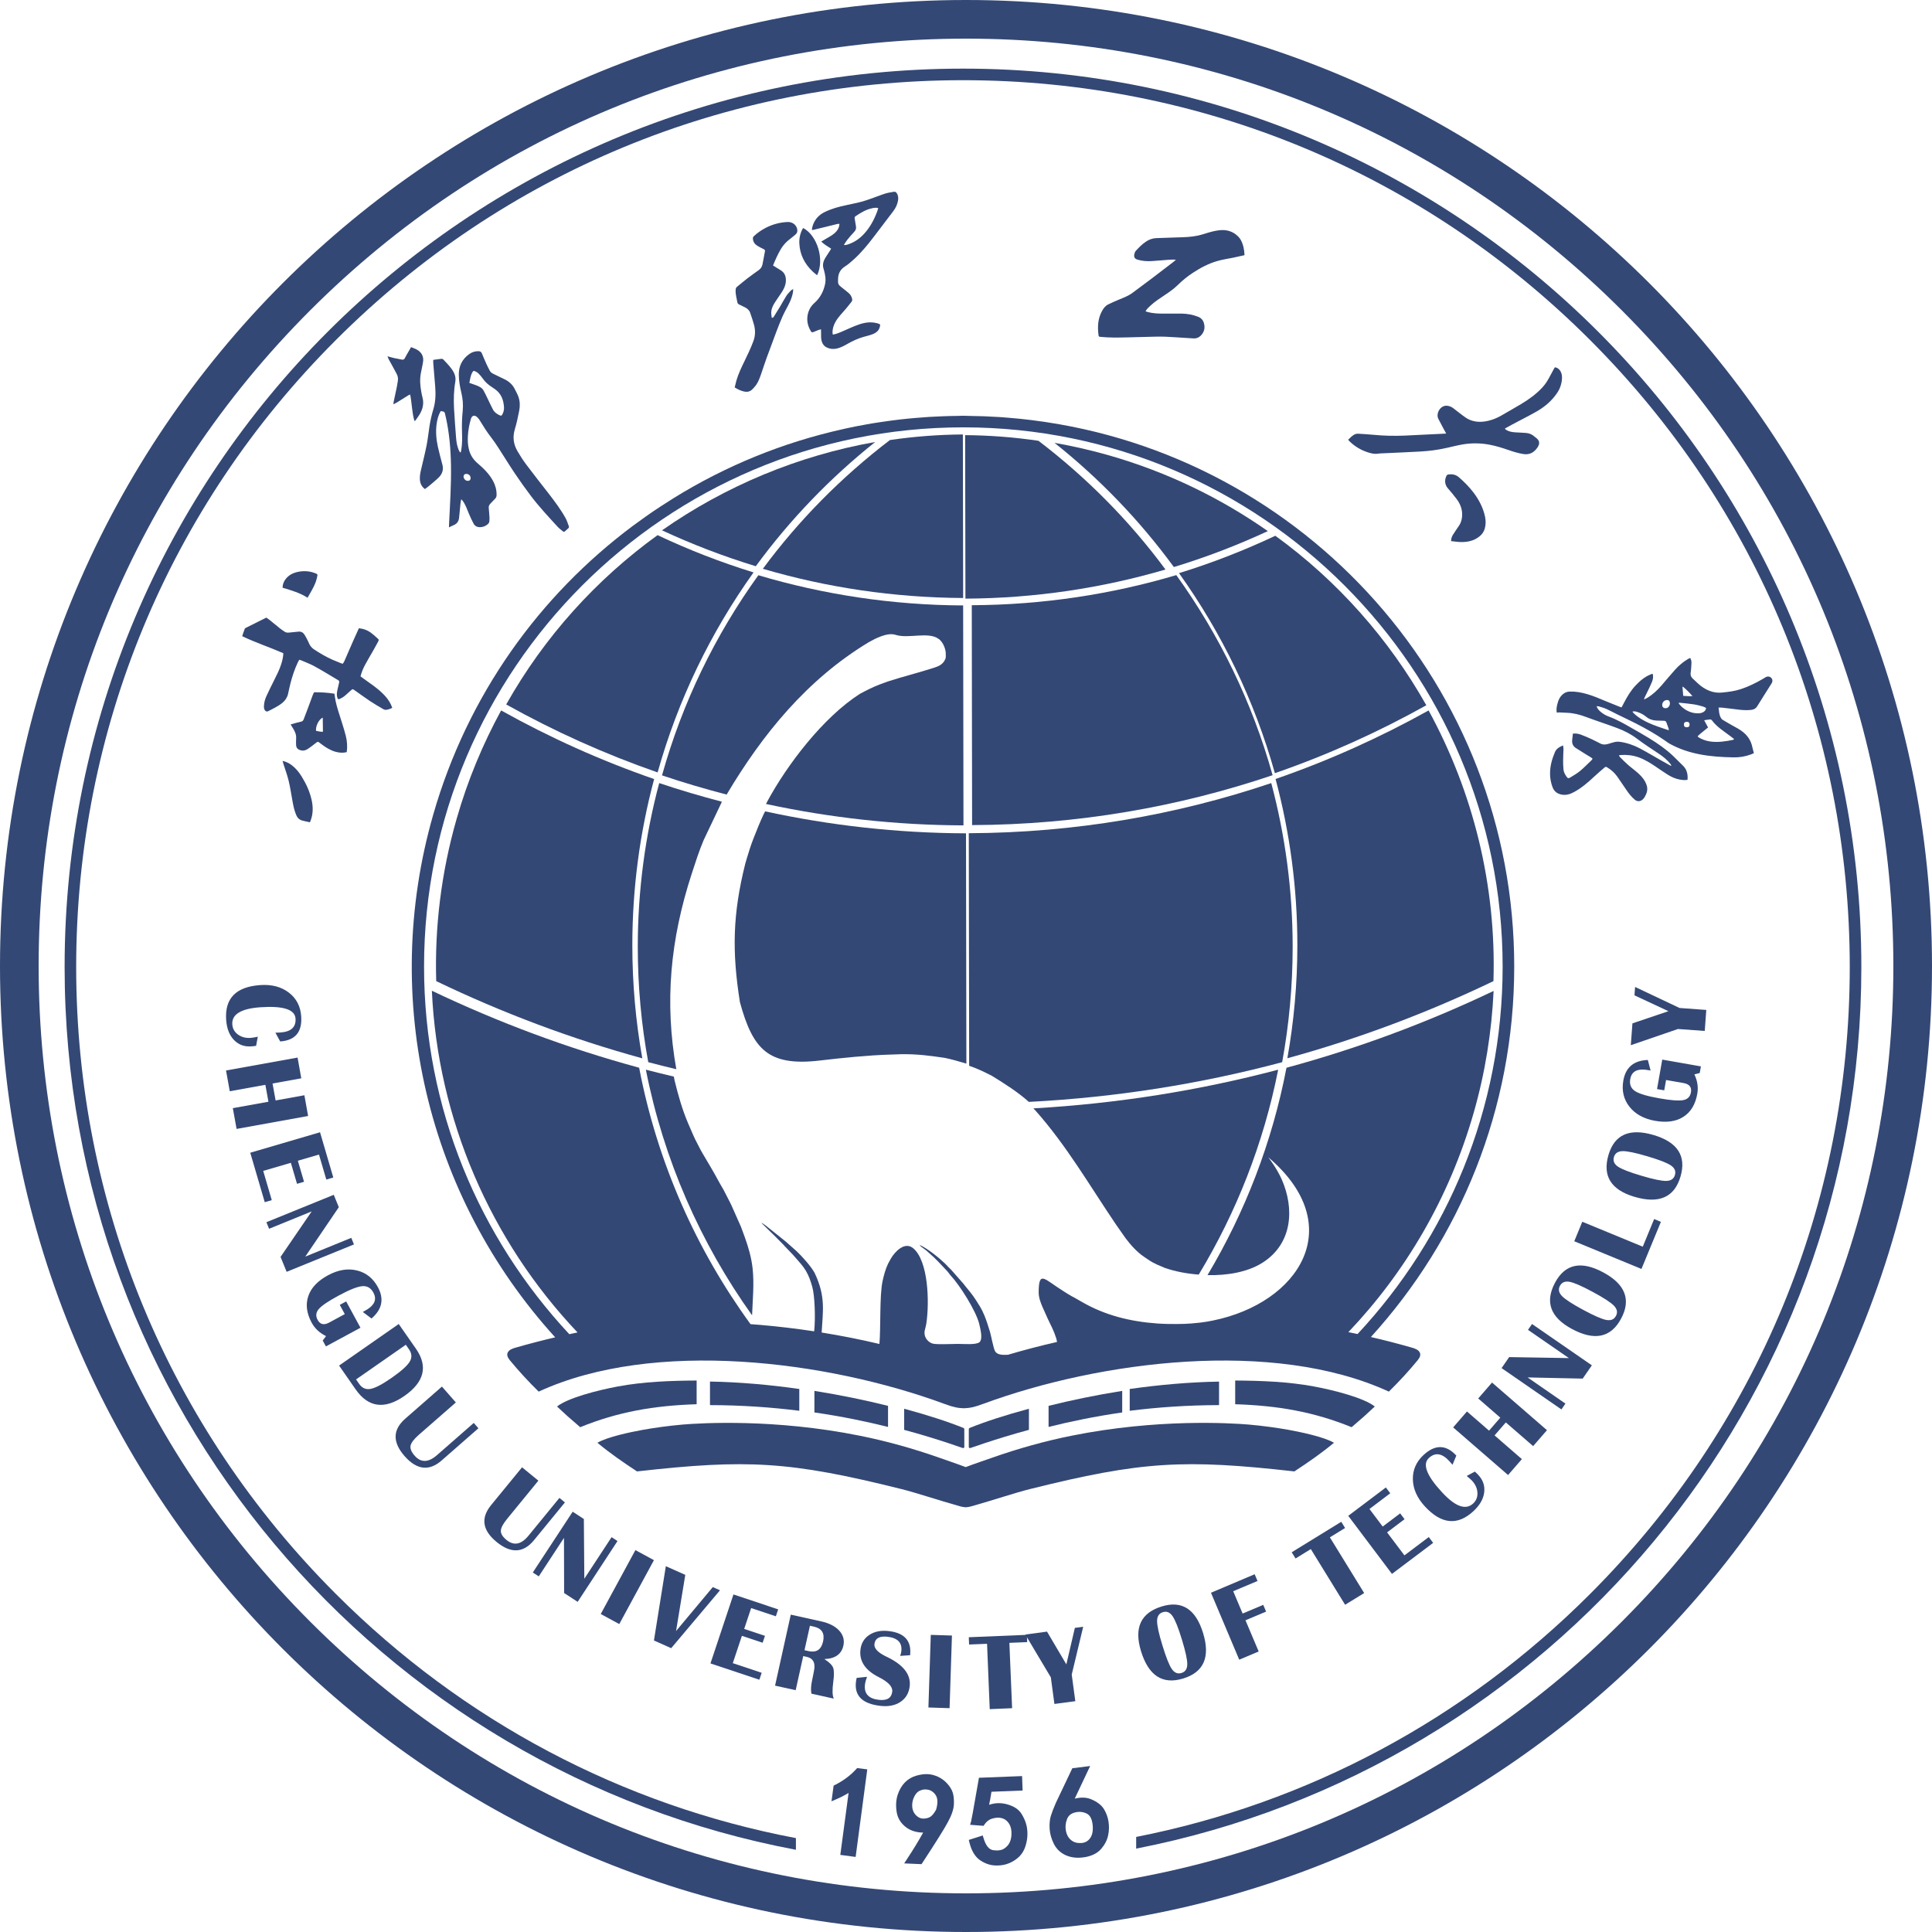 <svg width="88" height="88" viewBox="0 0 88 88" fill="none" xmlns="http://www.w3.org/2000/svg">
<path d="M34.323 26.073C32.816 25.608 31.358 25.039 29.951 24.375C27.167 26.387 24.797 28.997 23.057 32.087C25.248 33.311 27.554 34.349 29.954 35.183C30.881 31.874 32.373 28.801 34.323 26.073Z" fill="#344875"/>
<path d="M53.468 25.828C54.941 25.381 56.368 24.831 57.748 24.192C55.603 22.689 53.182 21.506 50.524 20.744C49.695 20.507 48.863 20.317 48.031 20.171C50.086 21.805 51.916 23.708 53.468 25.828Z" fill="#344875"/>
<path d="M34.747 25.908C37.643 26.758 40.702 27.221 43.87 27.238L43.857 19.789C42.738 19.797 41.627 19.883 40.535 20.043C38.342 21.717 36.386 23.689 34.747 25.908Z" fill="#344875"/>
<path d="M53.086 25.941C51.447 23.721 49.493 21.75 47.301 20.078C46.184 19.912 45.068 19.829 43.961 19.82L43.974 27.267C47.136 27.251 50.191 26.789 53.086 25.941Z" fill="#344875"/>
<path d="M33.923 56.347L33.749 55.876C33.735 55.839 33.732 55.842 33.711 55.791L33.314 54.896C33.284 54.829 33.26 54.783 33.226 54.718L32.963 54.206C32.749 53.85 32.565 53.481 32.351 53.127L32.017 52.561C31.986 52.502 31.953 52.451 31.918 52.389L31.656 51.879C31.627 51.81 31.598 51.757 31.572 51.695L31.338 51.155C31.07 50.525 30.883 49.858 30.723 49.199C30.713 49.145 30.705 49.092 30.693 49.038C30.267 48.935 29.842 48.834 29.418 48.723C30.227 52.827 31.907 56.622 34.256 59.911C34.283 59.205 34.356 58.496 34.282 57.789C34.23 57.297 34.092 56.815 33.923 56.347Z" fill="#344875"/>
<path d="M39.865 20.132C36.358 20.75 33.043 22.134 30.154 24.156C31.53 24.795 32.957 25.343 34.425 25.791C35.979 23.671 37.811 21.767 39.865 20.132Z" fill="#344875"/>
<path d="M53.579 26.195C50.623 27.072 47.497 27.551 44.263 27.567L44.278 37.582C49.061 37.563 53.663 36.763 57.965 35.309C57.041 31.994 55.54 28.919 53.579 26.195Z" fill="#344875"/>
<path d="M30.154 35.317C31.119 35.644 32.102 35.932 33.097 36.192C34.72 33.462 36.746 30.956 39.571 29.251C39.869 29.084 40.42 28.794 40.789 28.916C41.38 29.107 42.29 28.754 42.757 29.104L42.778 29.118C42.781 29.121 42.785 29.125 42.788 29.127C42.791 29.13 42.795 29.134 42.798 29.135C42.951 29.275 43.047 29.495 43.075 29.703C43.081 29.744 43.082 29.906 43.077 29.947C43.071 29.995 43.074 29.973 43.062 30.004C43.061 30.006 43.061 30.007 43.061 30.008C43.042 30.061 43.065 30 43.061 30.008C43.059 30.011 43.056 30.015 43.052 30.028C42.984 30.188 42.862 30.294 42.693 30.361L42.502 30.428C42.446 30.446 42.362 30.472 42.306 30.489C41.677 30.683 41.119 30.823 40.456 31.035L40.065 31.178C39.751 31.298 39.461 31.445 39.169 31.602C37.49 32.676 35.845 34.838 34.937 36.527L34.89 36.62C37.794 37.246 40.801 37.584 43.885 37.595L43.87 27.577C40.633 27.562 37.502 27.081 34.542 26.201C32.58 28.925 31.078 32.001 30.154 35.317Z" fill="#344875"/>
<path d="M59.093 43.047C59.093 44.806 58.936 46.527 58.638 48.202C61.894 47.309 65.032 46.127 68.025 44.689C68.16 40.321 67.1 36.075 65.071 32.36C62.858 33.593 60.528 34.642 58.1 35.482C58.746 37.897 59.093 40.433 59.093 43.047Z" fill="#344875"/>
<path d="M47.168 50.589C48.578 52.173 49.653 54.037 50.836 55.782L51.267 56.397C51.505 56.712 51.782 57.026 52.118 57.252C52.15 57.273 52.161 57.28 52.193 57.303C52.325 57.397 52.457 57.483 52.604 57.551C52.652 57.574 52.651 57.575 52.688 57.594L53.062 57.754C53.517 57.911 54.05 58.015 54.601 58.056C56.314 55.224 57.557 52.077 58.219 48.723C54.63 49.67 50.899 50.267 47.069 50.485C47.102 50.52 47.136 50.553 47.168 50.589Z" fill="#344875"/>
<path d="M57.904 35.668C53.573 37.13 48.941 37.932 44.127 37.952L44.144 48.545C44.514 48.669 44.84 48.829 45.186 49.006C45.781 49.376 46.355 49.734 46.862 50.19C50.83 49.985 54.692 49.371 58.401 48.381C58.713 46.676 58.879 44.92 58.879 43.128C58.879 40.549 58.539 38.049 57.904 35.668Z" fill="#344875"/>
<path d="M28.802 43.054C28.802 40.438 29.149 37.901 29.795 35.485C27.369 34.645 25.038 33.595 22.826 32.36C21.99 33.893 21.303 35.537 20.801 37.289C20.092 39.758 19.796 42.251 19.869 44.689C22.862 46.128 26 47.312 29.256 48.206C28.958 46.533 28.802 44.811 28.802 43.054Z" fill="#344875"/>
<path d="M58.069 35.217C60.472 34.386 62.778 33.346 64.967 32.124C63.272 29.118 60.94 26.47 58.089 24.403C56.678 25.068 55.215 25.64 53.703 26.106C55.653 28.834 57.144 31.909 58.069 35.217Z" fill="#344875"/>
<path d="M31.508 39.795C31.677 39.281 31.838 38.765 32.052 38.263L32.882 36.518C31.918 36.264 30.963 35.985 30.026 35.668C29.39 38.051 29.05 40.552 29.05 43.131C29.05 44.923 29.214 46.678 29.527 48.381C29.95 48.495 30.378 48.597 30.805 48.701C30.263 45.645 30.528 42.804 31.508 39.795Z" fill="#344875"/>
<path d="M34.785 37.084C34.615 37.442 34.468 37.816 34.324 38.182C34.198 38.496 34.103 38.809 34.006 39.133L33.946 39.339C33.37 41.641 33.338 43.354 33.703 45.651C34.288 47.78 34.977 48.584 37.346 48.305C38.326 48.189 39.567 48.062 40.554 48.035L41.041 48.018C41.774 48.007 42.331 48.082 43.034 48.185C43.376 48.256 43.691 48.35 44.017 48.447L44 37.957C40.861 37.946 37.802 37.597 34.85 36.956L34.785 37.084Z" fill="#344875"/>
<path d="M40.449 64.995V64.035C39.426 63.779 38.289 63.543 37.095 63.353V64.335C38.349 64.516 39.471 64.751 40.449 64.995Z" fill="#344875"/>
<path d="M55.526 64.001V62.93C54.167 62.953 52.785 63.078 51.457 63.266V64.259C52.702 64.103 54.063 64.003 55.526 64.001Z" fill="#344875"/>
<path d="M51.115 64.335V63.353C49.923 63.543 48.784 63.779 47.761 64.035V64.995C48.737 64.751 49.861 64.516 51.115 64.335Z" fill="#344875"/>
<path d="M62.145 64.503L62.62 64.065C62.145 63.68 60.779 63.323 59.846 63.151C58.684 62.934 57.443 62.888 56.261 62.881V63.961C58.206 64.022 59.852 64.309 61.564 65.007L62.145 64.503Z" fill="#344875"/>
<path d="M44.128 65.091L44.127 65.907C44.127 65.942 44.164 65.968 44.201 65.955C44.354 65.901 44.579 65.824 44.85 65.734C45.401 65.553 46.077 65.34 46.866 65.128V64.167C45.779 64.459 44.85 64.764 44.161 65.043C44.141 65.052 44.128 65.07 44.128 65.091Z" fill="#344875"/>
<path d="M43.889 65.043C43.2 64.765 42.272 64.459 41.184 64.167V65.129C41.973 65.34 42.65 65.553 43.2 65.734C43.471 65.824 43.697 65.902 43.849 65.955C43.887 65.968 43.924 65.942 43.924 65.907L43.922 65.091C43.922 65.07 43.909 65.052 43.889 65.043Z" fill="#344875"/>
<path d="M43.975 68.653H43.998C44.01 68.653 44.023 68.652 44.036 68.65C44.106 68.644 44.173 68.63 44.24 68.612C45.291 68.315 46.235 67.994 46.906 67.827C52.009 66.553 53.946 66.458 58.957 67.021C59.59 66.605 60.182 66.198 60.761 65.716C60.313 65.451 59.256 65.23 58.7 65.129C58.167 65.033 57.538 64.945 56.869 64.886C56.048 64.818 52.695 64.612 48.814 65.394C47.616 65.635 46.407 65.967 45.147 66.412C44.997 66.465 44.334 66.691 43.992 66.822L43.986 66.823L43.98 66.822C43.637 66.691 42.973 66.465 42.825 66.412C41.566 65.967 40.356 65.635 39.158 65.394C35.276 64.612 31.924 64.818 31.104 64.886C30.435 64.945 29.806 65.033 29.271 65.129C28.714 65.23 27.659 65.451 27.211 65.716C27.79 66.198 28.382 66.605 29.015 67.021C34.026 66.458 35.962 66.553 41.065 67.827C41.735 67.994 42.681 68.315 43.732 68.612C43.799 68.63 43.866 68.643 43.935 68.649C43.948 68.65 43.962 68.653 43.975 68.653Z" fill="#344875"/>
<path d="M25.847 64.503L26.428 65.007C28.14 64.309 29.786 64.022 31.731 63.961V62.881C30.549 62.888 29.308 62.934 28.145 63.151C27.212 63.323 25.847 63.68 25.372 64.065L25.847 64.503Z" fill="#344875"/>
<path d="M36.407 64.259V63.266C35.078 63.077 33.696 62.951 32.339 62.928V64.001C33.8 64.003 35.161 64.103 36.407 64.259Z" fill="#344875"/>
<path d="M19.315 44.029C19.315 30.483 30.334 19.465 43.879 19.465C57.423 19.465 68.443 30.483 68.443 44.029C68.443 50.492 65.93 56.374 61.835 60.764C61.695 60.734 61.555 60.704 61.417 60.677C64.013 57.946 66.011 54.568 67.122 50.694C67.653 48.843 67.945 46.98 68.032 45.136C65.023 46.571 61.869 47.749 58.597 48.635C57.948 52.026 56.711 55.211 55 58.081C55.914 58.101 56.838 57.94 57.51 57.512C58.867 56.646 58.972 55.059 58.38 53.718C58.151 53.196 57.763 52.707 57.764 52.707C61.451 55.84 59.162 59.353 55.249 60.148C55.054 60.188 54.856 60.223 54.653 60.245C54.068 60.308 53.856 60.31 53.206 60.305C53.066 60.303 52.849 60.292 52.711 60.283C51.49 60.196 50.322 59.913 49.248 59.283L48.934 59.104C48.892 59.078 48.865 59.068 48.825 59.047L48.618 58.924C48.551 58.881 48.489 58.841 48.417 58.797C47.56 58.261 47.318 57.849 47.31 58.854C47.309 59.087 47.383 59.286 47.469 59.497L47.718 60.054C47.862 60.35 48.012 60.64 48.109 60.955C48.128 61.017 48.125 61.017 48.138 61.085C48.141 61.099 48.144 61.112 48.145 61.125C47.395 61.295 46.649 61.49 45.91 61.708C45.696 61.715 45.439 61.73 45.327 61.551C45.251 61.43 45.137 60.801 45.093 60.663C45.016 60.422 44.944 60.176 44.849 59.943L44.832 59.904C44.83 59.9 44.823 59.884 44.822 59.88C44.809 59.851 44.815 59.865 44.799 59.831C44.777 59.786 44.769 59.761 44.749 59.718C44.723 59.669 44.669 59.563 44.635 59.509L44.448 59.211C44.301 58.983 44.13 58.773 43.956 58.565C43.927 58.529 43.914 58.509 43.885 58.473L43.351 57.867C43.297 57.801 43.244 57.766 43.188 57.703C43.124 57.632 43.097 57.602 43.027 57.536C42.746 57.271 42.269 56.882 41.893 56.705C41.909 56.762 42.05 56.85 42.104 56.893C42.139 56.922 42.143 56.919 42.177 56.947C42.231 56.991 42.267 57.031 42.321 57.075C42.609 57.317 42.856 57.593 43.111 57.863C43.147 57.901 43.196 57.957 43.227 58.001C43.257 58.04 43.258 58.048 43.29 58.083C43.721 58.54 44.447 59.699 44.598 60.285L44.648 60.502C44.68 60.669 44.753 61.021 44.613 61.136C44.458 61.263 43.916 61.213 43.631 61.213C43.33 61.213 42.825 61.242 42.549 61.212C42.304 61.185 42.054 60.921 42.121 60.601C42.13 60.566 42.18 60.369 42.191 60.3C42.343 59.305 42.283 57.435 41.599 56.859C41.209 56.529 40.761 57.016 40.583 57.318L40.449 57.562C40.329 57.82 40.26 58.075 40.2 58.351C40.056 59.017 40.123 60.477 40.056 61.216C39.186 61.009 38.309 60.837 37.425 60.694C37.477 59.733 37.623 59.061 37.104 57.978C36.938 57.675 36.543 57.234 36.274 56.981L35.783 56.546C35.78 56.544 35.776 56.541 35.773 56.539L35.056 55.964C34.967 55.896 34.77 55.723 34.68 55.701L35.349 56.357C35.375 56.382 35.388 56.394 35.412 56.421L35.683 56.693C35.686 56.696 35.689 56.7 35.692 56.703L35.717 56.732C35.719 56.735 35.723 56.739 35.724 56.742C35.896 56.931 36.08 57.1 36.242 57.294C36.402 57.483 36.579 57.663 36.704 57.879C36.843 58.114 36.92 58.335 37 58.622C37.108 59.007 37.151 60.017 37.084 60.64C36.281 60.519 35.471 60.42 34.655 60.35C34.495 60.338 34.341 60.326 34.185 60.313C31.702 56.899 29.934 52.932 29.112 48.633C25.837 47.743 22.682 46.563 19.671 45.127C19.938 50.981 22.338 56.506 26.306 60.691C26.182 60.715 26.057 60.743 25.931 60.77C21.834 56.38 19.315 50.495 19.315 44.029ZM23.511 61.376C23.365 61.416 23.187 61.471 23.123 61.613C23.083 61.704 23.109 61.815 23.213 61.946C23.621 62.44 24.06 62.921 24.536 63.386C29.788 60.969 37.687 61.978 43.029 63.95C43.441 64.102 43.623 64.133 43.847 64.142L43.887 64.143H43.91L43.949 64.142C44.173 64.133 44.355 64.102 44.767 63.95C50.109 61.978 58.007 60.969 63.26 63.386C63.736 62.921 64.177 62.44 64.582 61.946C64.687 61.815 64.713 61.704 64.672 61.613C64.609 61.471 64.429 61.416 64.285 61.376C63.645 61.193 63.036 61.036 62.442 60.9C66.495 56.442 68.971 50.527 68.971 44.029C68.971 31.262 59.434 20.73 47.098 19.15C47.047 19.142 46.995 19.135 46.944 19.13C46.623 19.091 46.299 19.057 45.974 19.031C45.836 19.018 45.697 19.008 45.559 18.998C45.312 18.983 45.066 18.97 44.816 18.96C44.613 18.953 44.411 18.948 44.208 18.946C44.097 18.944 43.989 18.937 43.879 18.937C43.785 18.937 43.691 18.943 43.596 18.944C43.372 18.947 43.15 18.951 42.927 18.961C42.725 18.968 42.522 18.977 42.318 18.99C42.121 19.003 41.923 19.018 41.725 19.035C41.49 19.055 41.254 19.077 41.02 19.104C40.875 19.12 40.731 19.14 40.585 19.158C40.297 19.197 40.011 19.238 39.725 19.285C39.647 19.298 39.57 19.312 39.491 19.326C39.143 19.388 38.797 19.455 38.453 19.532C38.446 19.533 38.439 19.535 38.432 19.538C35.65 20.152 33.042 21.228 30.692 22.683C30.61 22.733 30.531 22.785 30.451 22.837C30.213 22.988 29.976 23.139 29.744 23.297C29.517 23.45 29.297 23.611 29.075 23.772C28.995 23.832 28.912 23.888 28.831 23.948C24.585 27.117 21.3 31.64 19.73 37.114C17.321 45.515 19.453 54.495 25.288 60.914C24.716 61.048 24.127 61.2 23.511 61.376Z" fill="#344875"/>
<path d="M38.997 80.583C38.734 80.871 38.409 81.112 38.032 81.302L37.97 81.333L37.874 82.047L38.09 81.954C38.298 81.864 38.486 81.767 38.652 81.664L38.275 84.488L38.973 84.581L39.503 80.593L39.044 80.532L38.997 80.583Z" fill="#344875"/>
<path d="M42.637 82.431C42.552 82.582 42.469 82.689 42.388 82.745C42.311 82.799 42.204 82.829 42.069 82.835C41.94 82.837 41.836 82.792 41.728 82.689C41.62 82.581 41.562 82.452 41.55 82.294C41.539 82.13 41.572 81.97 41.649 81.823C41.72 81.682 41.81 81.593 41.92 81.553C42.018 81.516 42.088 81.505 42.141 81.505C42.166 81.505 42.188 81.508 42.208 81.511C42.323 81.516 42.426 81.562 42.522 81.648C42.617 81.735 42.673 81.837 42.691 81.96C42.71 82.094 42.689 82.26 42.637 82.431ZM43.145 81.24C43.024 81.104 42.88 81 42.721 80.927C42.565 80.856 42.406 80.816 42.251 80.809C42.101 80.802 41.927 80.826 41.736 80.88C41.536 80.937 41.362 81.04 41.216 81.188C41.072 81.335 40.962 81.525 40.888 81.75C40.814 81.979 40.797 82.237 40.84 82.521C40.884 82.82 41.039 83.067 41.302 83.253C41.507 83.395 41.757 83.469 42.048 83.472C41.844 83.843 41.597 84.247 41.313 84.679L41.185 84.875L41.974 84.91L42.015 84.848C42.627 83.915 43.018 83.29 43.178 82.989C43.351 82.669 43.438 82.407 43.448 82.19C43.458 81.98 43.441 81.802 43.399 81.66C43.355 81.516 43.269 81.375 43.145 81.24Z" fill="#344875"/>
<path d="M46.527 82.616C46.427 82.458 46.273 82.335 46.07 82.252C45.752 82.121 45.418 82.083 45.053 82.205C45.09 82.034 45.126 81.837 45.16 81.612L46.579 81.556L46.554 80.898L44.589 80.975L44.571 81.081C44.321 82.531 44.248 82.903 44.233 82.96L44.187 83.117L44.8 83.164L44.843 83.1C44.937 82.962 45.054 82.873 45.204 82.832C45.361 82.787 45.504 82.78 45.626 82.813C45.746 82.843 45.843 82.91 45.926 83.014C46.009 83.121 46.056 83.252 46.069 83.417C46.081 83.584 46.062 83.739 46.01 83.875C45.96 84.004 45.873 84.11 45.746 84.196C45.626 84.277 45.458 84.304 45.243 84.274C45.05 84.248 44.902 84.066 44.802 83.733L44.763 83.603L44.127 83.806L44.157 83.927C44.251 84.305 44.415 84.576 44.643 84.732C44.866 84.883 45.103 84.965 45.347 84.97C45.365 84.972 45.382 84.972 45.401 84.972C45.615 84.972 45.81 84.935 45.979 84.86C46.159 84.782 46.313 84.679 46.437 84.554C46.562 84.425 46.657 84.264 46.714 84.074C46.769 83.893 46.798 83.715 46.799 83.541C46.799 83.368 46.778 83.207 46.732 83.057C46.688 82.91 46.618 82.762 46.527 82.616Z" fill="#344875"/>
<path d="M49.658 83.72C49.558 83.862 49.423 83.938 49.244 83.948C49.06 83.958 48.91 83.915 48.788 83.815C48.665 83.714 48.588 83.578 48.552 83.4C48.517 83.216 48.531 83.04 48.601 82.861C48.662 82.702 48.779 82.603 48.956 82.557C49.03 82.537 49.102 82.528 49.17 82.528C49.28 82.528 49.387 82.553 49.49 82.601C49.642 82.674 49.732 82.834 49.765 83.092C49.798 83.36 49.762 83.571 49.658 83.72ZM50.273 82.386C50.156 82.207 49.959 82.06 49.688 81.949C49.481 81.865 49.234 81.856 48.952 81.926L49.655 80.44L48.843 80.541L48.097 82.11C47.993 82.346 47.916 82.545 47.867 82.704C47.815 82.871 47.796 83.069 47.809 83.296C47.822 83.524 47.888 83.757 48.002 83.986C48.124 84.228 48.314 84.404 48.568 84.514C48.731 84.583 48.91 84.618 49.105 84.618C49.207 84.618 49.313 84.608 49.423 84.59C49.746 84.533 49.996 84.404 50.163 84.207C50.324 84.018 50.43 83.812 50.474 83.597C50.52 83.387 50.524 83.173 50.49 82.963C50.456 82.751 50.381 82.558 50.273 82.386Z" fill="#344875"/>
<path d="M10.301 46.451C10.328 46.842 10.445 47.146 10.653 47.366C10.862 47.584 11.126 47.684 11.447 47.661C11.508 47.657 11.581 47.65 11.665 47.637L11.743 47.22C11.602 47.252 11.495 47.269 11.422 47.274C11.195 47.29 11.002 47.24 10.84 47.123C10.681 47.006 10.595 46.853 10.581 46.662C10.549 46.202 10.979 45.94 11.867 45.879C12.902 45.809 13.432 45.98 13.461 46.393C13.488 46.784 13.257 46.995 12.771 47.029C12.716 47.032 12.642 47.035 12.545 47.038L12.762 47.436C13.45 47.389 13.768 47.008 13.719 46.293C13.688 45.835 13.5 45.474 13.154 45.21C12.81 44.947 12.377 44.833 11.855 44.869C10.752 44.945 10.234 45.471 10.301 46.451Z" fill="#344875"/>
<path d="M10.776 51.421L14.034 50.832L13.865 49.887L12.554 50.124L12.414 49.352L13.723 49.116L13.554 48.171L10.295 48.759L10.466 49.705L12.087 49.412L12.227 50.183L10.605 50.475L10.776 51.421Z" fill="#344875"/>
<path d="M12.379 54.665L11.989 53.333L13.248 52.964L13.529 53.922L13.848 53.828L13.567 52.87L14.529 52.589L14.863 53.728L15.181 53.633L14.577 51.573L11.399 52.505L12.059 54.758L12.379 54.665Z" fill="#344875"/>
<path d="M13.056 57.93L16.122 56.682L16.001 56.382L13.905 57.237L15.433 54.986L15.202 54.422L12.134 55.67L12.257 55.969L14.197 55.178L12.779 57.25L13.056 57.93Z" fill="#344875"/>
<path d="M14.845 61.327L16.419 60.477L15.768 59.278L15.477 59.435L15.704 59.856L14.988 60.244C14.754 60.37 14.58 60.328 14.467 60.119C14.371 59.942 14.39 59.776 14.521 59.624C14.654 59.47 14.952 59.267 15.416 59.017C15.912 58.748 16.272 58.604 16.497 58.584C16.721 58.564 16.891 58.661 17.006 58.873C17.163 59.163 17.078 59.415 16.75 59.628L16.596 59.719L16.524 59.756L16.921 60.056C17.406 59.642 17.504 59.167 17.213 58.629C16.992 58.221 16.672 57.967 16.255 57.867C15.835 57.766 15.397 57.84 14.941 58.087C14.471 58.341 14.171 58.656 14.043 59.036C13.913 59.413 13.965 59.818 14.197 60.249C14.34 60.511 14.557 60.714 14.851 60.858L14.699 61.059L14.845 61.327Z" fill="#344875"/>
<path d="M18.485 61.252L18.629 61.46C18.763 61.65 18.773 61.84 18.66 62.025C18.546 62.21 18.277 62.453 17.847 62.753C17.419 63.051 17.097 63.221 16.883 63.262C16.669 63.302 16.495 63.229 16.362 63.038L16.218 62.831L18.485 61.252ZM18.421 63.583C19.328 62.949 19.503 62.233 18.946 61.433L18.161 60.307L15.445 62.2L16.198 63.283C16.776 64.112 17.518 64.212 18.421 63.583Z" fill="#344875"/>
<path d="M20.119 66.52L21.791 65.056L21.579 64.813L19.907 66.277C19.513 66.622 19.172 66.631 18.885 66.303C18.737 66.134 18.676 65.983 18.701 65.85C18.727 65.718 18.85 65.555 19.068 65.362L20.763 63.88L20.129 63.157L18.457 64.621C17.884 65.123 17.874 65.689 18.426 66.321C18.982 66.955 19.546 67.022 20.119 66.52Z" fill="#344875"/>
<path d="M22.62 70.235C23.273 70.769 23.839 70.742 24.323 70.153L25.731 68.433L25.481 68.228L24.073 69.947C23.74 70.354 23.407 70.418 23.07 70.143C22.896 70 22.81 69.862 22.813 69.726C22.817 69.591 22.912 69.409 23.096 69.185L24.522 67.442L23.779 66.834L22.371 68.553C21.887 69.142 21.971 69.703 22.62 70.235Z" fill="#344875"/>
<path d="M25.688 70.049L25.695 72.56L26.312 72.962L28.126 70.193L27.857 70.016L26.615 71.909L26.594 69.189L26.085 68.856L24.268 71.625L24.54 71.802L25.688 70.049Z" fill="#344875"/>
<path d="M28.942 70.605L29.786 71.063L28.207 73.974L27.363 73.516L28.942 70.605Z" fill="#344875"/>
<path d="M32.795 72.435L32.467 72.29L30.794 74.291L31.214 71.733L30.328 71.338L29.786 74.722L30.572 75.072L32.795 72.435Z" fill="#344875"/>
<path d="M35.339 73.62L35.445 73.305L33.408 72.625L32.361 75.767L34.588 76.509L34.693 76.194L33.378 75.755L33.793 74.51L34.737 74.825L34.843 74.51L33.897 74.195L34.214 73.245L35.339 73.62Z" fill="#344875"/>
<path d="M37.49 74.768C37.407 75.138 37.189 75.284 36.834 75.207L36.644 75.164L36.891 74.051L37.081 74.093C37.434 74.173 37.573 74.397 37.49 74.768ZM37.954 76.609C37.997 76.3 37.994 76.083 37.948 75.962C37.901 75.841 37.768 75.709 37.549 75.568C38.039 75.552 38.328 75.348 38.415 74.957C38.47 74.702 38.409 74.474 38.225 74.272C38.042 74.073 37.77 73.933 37.409 73.853L36.019 73.545L35.303 76.779L36.242 76.986L36.586 75.432L36.747 75.468C37.045 75.534 37.155 75.753 37.072 76.126L37.024 76.37L36.985 76.562C36.937 76.786 36.928 76.98 36.959 77.144L37.978 77.37C37.912 77.233 37.904 76.979 37.954 76.609Z" fill="#344875"/>
<path d="M41.436 76.804C41.496 76.272 41.146 75.825 40.386 75.464C39.992 75.277 39.806 75.083 39.829 74.886C39.859 74.622 40.058 74.512 40.423 74.552C40.888 74.605 41.098 74.823 41.055 75.206C41.049 75.264 41.031 75.338 41.001 75.424L41.454 75.393C41.527 74.742 41.203 74.376 40.48 74.293C40.127 74.253 39.834 74.311 39.597 74.468C39.36 74.624 39.224 74.851 39.192 75.146C39.133 75.668 39.414 76.085 40.035 76.396C40.464 76.612 40.665 76.831 40.641 77.048C40.608 77.341 40.404 77.469 40.031 77.426C39.562 77.373 39.351 77.142 39.397 76.734C39.41 76.631 39.441 76.513 39.491 76.376L39.02 76.426C39.003 76.5 38.992 76.564 38.986 76.614C38.915 77.246 39.287 77.607 40.1 77.7C40.47 77.742 40.775 77.681 41.018 77.517C41.262 77.353 41.4 77.115 41.436 76.804Z" fill="#344875"/>
<path d="M43.252 77.805L42.288 77.774L42.396 74.466L43.36 74.497L43.252 77.805Z" fill="#344875"/>
<path d="M45.081 77.849L46.1 77.806L45.976 74.83L46.788 74.796L46.773 74.465L44.127 74.574L44.141 74.905L44.959 74.873L45.081 77.849Z" fill="#344875"/>
<path d="M48.027 77.613L48.979 77.487L48.816 76.274L49.338 74.097L48.959 74.147L48.571 75.81L47.69 74.318L46.702 74.451L47.864 76.401L48.027 77.613Z" fill="#344875"/>
<path d="M53.815 76.202C53.643 76.256 53.496 76.196 53.376 76.023C53.256 75.851 53.115 75.494 52.949 74.953C52.782 74.411 52.701 74.036 52.704 73.826C52.707 73.616 52.795 73.485 52.968 73.432C53.142 73.378 53.288 73.439 53.407 73.612C53.527 73.785 53.67 74.141 53.835 74.682C53.999 75.223 54.082 75.598 54.079 75.808C54.077 76.017 53.989 76.149 53.815 76.202ZM52.917 73.171C51.961 73.464 51.645 74.144 51.972 75.21C52.315 76.327 52.954 76.742 53.892 76.454C54.831 76.167 55.134 75.478 54.8 74.387C54.466 73.294 53.838 72.889 52.917 73.171Z" fill="#344875"/>
<path d="M57.539 73.099L56.6 73.495L56.171 72.478L57.278 72.012L57.148 71.705L55.158 72.547L56.445 75.597L57.331 75.223L56.73 73.802L57.669 73.406L57.539 73.099Z" fill="#344875"/>
<path d="M59.01 70.987L59.706 70.559L61.268 73.095L62.136 72.562L60.574 70.024L61.267 69.598L61.092 69.316L58.836 70.704L59.01 70.987Z" fill="#344875"/>
<path d="M65.278 70.276L65.079 70.01L63.97 70.845L63.18 69.798L63.976 69.197L63.776 68.932L62.98 69.532L62.377 68.732L63.324 68.017L63.124 67.752L61.411 69.044L63.402 71.689L65.278 70.276Z" fill="#344875"/>
<path d="M67.11 68.834C67.398 68.567 67.562 68.286 67.602 67.986C67.642 67.687 67.554 67.418 67.335 67.183C67.293 67.137 67.241 67.086 67.178 67.029L66.806 67.229C66.917 67.319 66.999 67.391 67.049 67.444C67.203 67.611 67.285 67.794 67.295 67.992C67.305 68.189 67.24 68.354 67.1 68.483C66.76 68.797 66.288 68.627 65.683 67.972C64.978 67.212 64.78 66.691 65.084 66.41C65.371 66.143 65.68 66.19 66.011 66.548C66.049 66.588 66.097 66.644 66.16 66.719L66.334 66.3C65.866 65.795 65.369 65.785 64.843 66.271C64.506 66.582 64.344 66.956 64.354 67.388C64.365 67.824 64.549 68.232 64.904 68.617C65.653 69.429 66.389 69.5 67.11 68.834Z" fill="#344875"/>
<path d="M69.832 65.869L70.462 65.143L67.96 62.973L67.331 63.699L68.337 64.572L67.824 65.164L66.818 64.291L66.189 65.016L68.69 67.186L69.319 66.461L68.075 65.381L68.588 64.789L69.832 65.869Z" fill="#344875"/>
<path d="M72.507 62.189L69.782 60.307L69.598 60.573L71.461 61.859L68.741 61.814L68.395 62.315L71.121 64.198L71.303 63.932L69.58 62.74L72.089 62.794L72.507 62.189Z" fill="#344875"/>
<path d="M71.144 59.032C70.998 58.88 70.968 58.725 71.054 58.566C71.141 58.407 71.286 58.347 71.493 58.385C71.7 58.424 72.052 58.578 72.549 58.846C73.047 59.114 73.369 59.324 73.515 59.475C73.66 59.627 73.69 59.781 73.603 59.94C73.518 60.1 73.372 60.16 73.165 60.122C72.96 60.083 72.607 59.929 72.109 59.661C71.612 59.393 71.289 59.183 71.144 59.032ZM73.837 60.066C74.302 59.203 74.033 58.498 73.028 57.957C72.022 57.415 71.292 57.569 70.834 58.417C70.36 59.297 70.613 60.002 71.596 60.531C72.624 61.085 73.371 60.931 73.837 60.066Z" fill="#344875"/>
<path d="M75.652 55.654L75.344 55.526L74.826 56.785L72.071 55.649L71.706 56.538L74.766 57.799L75.652 55.654Z" fill="#344875"/>
<path d="M74.77 53.555C74.228 53.396 73.868 53.256 73.696 53.139C73.522 53.02 73.462 52.873 73.512 52.701C73.564 52.527 73.696 52.438 73.906 52.433C74.115 52.428 74.492 52.507 75.033 52.667C75.575 52.828 75.934 52.966 76.107 53.085C76.281 53.203 76.342 53.349 76.29 53.523C76.238 53.695 76.108 53.785 75.899 53.789C75.689 53.794 75.312 53.717 74.77 53.555ZM76.543 53.597C76.822 52.657 76.414 52.023 75.319 51.699C74.224 51.376 73.54 51.676 73.266 52.601C72.982 53.558 73.376 54.196 74.446 54.513C75.566 54.844 76.265 54.538 76.543 53.597Z" fill="#344875"/>
<path d="M77.474 48.573L75.713 48.263L75.476 49.606L75.804 49.663L75.887 49.193L76.689 49.333C76.95 49.38 77.06 49.52 77.02 49.754C76.984 49.954 76.867 50.072 76.669 50.109C76.469 50.148 76.11 50.121 75.59 50.029C75.035 49.932 74.663 49.821 74.475 49.698C74.286 49.574 74.214 49.393 74.255 49.153C74.312 48.83 74.536 48.685 74.924 48.722L75.102 48.747L75.182 48.761L75.057 48.28C74.419 48.303 74.047 48.614 73.941 49.216C73.86 49.674 73.954 50.072 74.219 50.41C74.486 50.748 74.876 50.962 75.386 51.052C75.911 51.145 76.342 51.084 76.679 50.868C77.014 50.653 77.225 50.303 77.309 49.821C77.362 49.527 77.318 49.233 77.177 48.937L77.421 48.874L77.474 48.573Z" fill="#344875"/>
<path d="M77.719 46.001L76.501 45.912L74.476 44.954L74.448 45.336L75.995 46.058L74.355 46.613L74.281 47.607L76.429 46.87L77.649 46.958L77.719 46.001Z" fill="#344875"/>
<path d="M73.868 73.868C65.891 81.845 55.283 86.24 44.001 86.24C32.717 86.24 22.11 81.845 14.132 73.868C6.153 65.889 1.76 55.283 1.76 44.001C1.76 32.717 6.153 22.11 14.132 14.132C22.11 6.153 32.717 1.76 44.001 1.76C55.283 1.76 65.891 6.153 73.868 14.132C81.845 22.11 86.24 32.717 86.24 44.001C86.24 55.283 81.845 65.889 73.868 73.868ZM44.001 0C19.699 0 0 19.699 0 44.001C0 68.301 19.699 88 44.001 88C68.301 88 88 68.301 88 44.001C88 19.699 68.301 0 44.001 0Z" fill="#344875"/>
<path d="M43.862 3.126C21.262 3.126 2.943 21.445 2.943 44.045C2.943 64.044 17.29 80.689 36.253 84.255V83.723C28.363 82.227 21.104 78.41 15.302 72.606C7.671 64.977 3.47 54.834 3.47 44.045C3.47 33.257 7.671 23.113 15.302 15.485C22.93 7.855 33.074 3.653 43.862 3.653C54.651 3.653 64.795 7.855 72.423 15.485C80.052 23.113 84.254 33.257 84.254 44.045C84.254 54.834 80.052 64.977 72.423 72.606C66.689 78.34 59.533 82.138 51.751 83.67V84.202C70.576 80.525 84.782 63.946 84.782 44.045C84.782 21.445 66.461 3.126 43.862 3.126Z" fill="#344875"/>
<path d="M74.98 32.647C75.117 32.761 75.275 32.812 75.449 32.821C75.563 32.825 75.676 32.831 75.789 32.831C75.853 32.831 75.886 32.856 75.906 32.916C75.934 33.003 75.97 33.089 76 33.176C76.007 33.197 76.007 33.222 76.011 33.262C75.923 33.233 75.846 33.209 75.77 33.183C75.455 33.076 75.139 32.968 74.847 32.802C74.686 32.712 74.535 32.608 74.403 32.477C74.386 32.46 74.376 32.438 74.356 32.411C74.445 32.386 74.519 32.41 74.59 32.434C74.733 32.481 74.864 32.551 74.98 32.647ZM75.72 32.046C75.751 31.949 75.833 31.888 75.933 31.885C75.998 31.883 76.041 31.915 76.055 31.979C76.08 32.073 76.044 32.15 75.99 32.212C75.921 32.27 75.826 32.274 75.763 32.23C75.716 32.197 75.696 32.116 75.72 32.046ZM76.52 32.01C76.734 32.033 76.951 32.052 77.164 32.085C77.304 32.107 77.441 32.147 77.576 32.184C77.623 32.197 77.665 32.226 77.709 32.247C77.702 32.343 77.649 32.396 77.579 32.437C77.482 32.493 77.376 32.494 77.269 32.488C76.963 32.475 76.629 32.286 76.451 32.019C76.478 32.015 76.499 32.008 76.52 32.01ZM76.659 31.279C76.807 31.404 76.947 31.538 77.09 31.708C76.937 31.715 76.81 31.704 76.668 31.695C76.655 31.551 76.645 31.42 76.635 31.287C76.643 31.284 76.65 31.281 76.659 31.279ZM77.972 32.805C78.193 33.106 78.508 33.299 78.799 33.518C78.86 33.564 78.92 33.612 78.99 33.665C78.96 33.684 78.946 33.697 78.932 33.701C78.585 33.772 78.238 33.825 77.886 33.772C77.705 33.745 77.535 33.684 77.378 33.59C77.359 33.578 77.347 33.563 77.321 33.538C77.471 33.39 77.638 33.272 77.8 33.136C77.742 33.028 77.685 32.922 77.623 32.806C77.726 32.792 77.813 32.775 77.902 32.768C77.923 32.767 77.956 32.786 77.972 32.805ZM76.926 33.097C76.877 33.137 76.764 33.135 76.729 33.093C76.689 33.052 76.692 32.942 76.733 32.908C76.783 32.866 76.891 32.869 76.93 32.912C76.969 32.953 76.966 33.066 76.926 33.097ZM75.01 31.568C75.091 31.398 75.177 31.23 75.246 31.057C75.294 30.943 75.311 30.818 75.279 30.692C75.265 30.694 75.254 30.692 75.245 30.695C75.221 30.703 75.198 30.713 75.175 30.722C74.91 30.832 74.696 31.012 74.503 31.219C74.285 31.45 74.121 31.721 73.975 32.002C73.938 32.073 73.9 32.145 73.861 32.219C73.828 32.21 73.804 32.206 73.783 32.197C73.569 32.112 73.353 32.026 73.141 31.938C72.857 31.818 72.573 31.695 72.275 31.611C72.021 31.538 71.763 31.491 71.497 31.5C71.383 31.503 71.283 31.541 71.195 31.614C71.043 31.738 70.974 31.906 70.931 32.089C70.904 32.202 70.882 32.317 70.909 32.46C70.948 32.456 70.988 32.448 71.026 32.45C71.143 32.454 71.26 32.461 71.377 32.467C71.671 32.478 71.949 32.548 72.226 32.651C72.691 32.826 73.166 32.978 73.632 33.152C73.961 33.273 74.276 33.43 74.559 33.644C74.88 33.888 75.218 34.103 75.55 34.326C75.751 34.46 75.94 34.611 76.091 34.804C76.107 34.824 76.115 34.847 76.132 34.878C76.104 34.875 76.093 34.877 76.084 34.872C75.944 34.795 75.804 34.718 75.665 34.638C75.345 34.457 75.028 34.266 74.703 34.093C74.415 33.941 74.109 33.835 73.787 33.789C73.714 33.778 73.637 33.779 73.566 33.794C73.462 33.815 73.362 33.854 73.259 33.882C73.144 33.916 73.028 33.929 72.915 33.877C72.778 33.811 72.644 33.735 72.506 33.672C72.338 33.595 72.169 33.52 71.996 33.457C71.882 33.416 71.757 33.401 71.643 33.416C71.631 33.526 71.62 33.62 71.61 33.715C71.596 33.871 71.65 33.992 71.785 34.076C71.949 34.18 72.116 34.283 72.28 34.387C72.366 34.441 72.46 34.484 72.54 34.557C72.523 34.583 72.513 34.607 72.496 34.623C72.322 34.789 72.153 34.965 71.968 35.118C71.835 35.229 71.683 35.316 71.534 35.407C71.437 35.467 71.409 35.457 71.343 35.36C71.28 35.266 71.225 35.165 71.215 35.049C71.202 34.911 71.196 34.772 71.198 34.636C71.199 34.46 71.21 34.287 71.215 34.113C71.215 34.062 71.202 34.011 71.195 33.952C71.028 34.023 70.885 34.102 70.821 34.267C70.771 34.397 70.718 34.526 70.683 34.658C70.574 35.058 70.567 35.457 70.715 35.852C70.784 36.035 70.911 36.142 71.098 36.186C71.319 36.24 71.519 36.176 71.71 36.069C72.048 35.882 72.338 35.633 72.618 35.37C72.764 35.233 72.915 35.105 73.067 34.975C73.136 34.914 73.144 34.915 73.225 34.965C73.396 35.071 73.543 35.203 73.66 35.367C73.81 35.578 73.951 35.797 74.098 36.008C74.204 36.161 74.319 36.306 74.462 36.425C74.58 36.522 74.717 36.514 74.829 36.409C74.861 36.377 74.891 36.34 74.914 36.302C75.008 36.141 75.065 35.972 75.008 35.782C74.94 35.563 74.801 35.386 74.633 35.235C74.479 35.093 74.306 34.972 74.149 34.834C74.021 34.722 73.904 34.6 73.783 34.48C73.764 34.461 73.757 34.434 73.74 34.404C73.778 34.399 73.803 34.392 73.827 34.39C74.102 34.37 74.373 34.403 74.634 34.494C74.921 34.596 75.177 34.758 75.426 34.926C75.599 35.041 75.766 35.162 75.94 35.27C76.114 35.382 76.301 35.47 76.506 35.507C76.625 35.529 76.743 35.543 76.866 35.519C76.867 35.47 76.87 35.429 76.869 35.385C76.863 35.19 76.804 35.018 76.659 34.878C76.505 34.73 76.359 34.575 76.204 34.429C75.873 34.115 75.498 33.858 75.109 33.62C74.844 33.456 74.57 33.304 74.299 33.149C73.974 32.961 73.647 32.774 73.292 32.644C73.155 32.594 73.028 32.523 72.914 32.428C72.835 32.363 72.763 32.29 72.721 32.167C72.768 32.172 72.801 32.167 72.83 32.176C72.944 32.213 73.062 32.244 73.171 32.293C73.333 32.366 73.489 32.453 73.647 32.53C73.938 32.674 74.231 32.809 74.519 32.956C74.967 33.186 75.406 33.433 75.822 33.721C75.906 33.779 75.988 33.844 76.08 33.892C76.498 34.118 76.944 34.266 77.411 34.357C77.919 34.457 78.431 34.487 78.947 34.497C79.225 34.504 79.491 34.46 79.751 34.364C79.795 34.347 79.839 34.326 79.886 34.306C79.853 34.173 79.825 34.052 79.792 33.932C79.726 33.7 79.594 33.511 79.408 33.356C79.25 33.223 79.064 33.132 78.885 33.032C78.743 32.95 78.601 32.871 78.462 32.785C78.424 32.761 78.391 32.715 78.37 32.672C78.302 32.537 78.298 32.387 78.278 32.23C78.341 32.231 78.394 32.227 78.445 32.233C78.643 32.254 78.84 32.279 79.039 32.304C79.274 32.336 79.509 32.363 79.749 32.337C79.879 32.324 79.973 32.276 80.043 32.162C80.257 31.815 80.478 31.471 80.695 31.126C80.748 31.042 80.741 30.942 80.681 30.879C80.612 30.806 80.508 30.795 80.417 30.849C80.371 30.876 80.327 30.906 80.28 30.932C79.969 31.112 79.649 31.271 79.307 31.384C79.022 31.48 78.728 31.518 78.429 31.545C78.111 31.575 77.836 31.485 77.575 31.316C77.398 31.2 77.252 31.049 77.1 30.906C77.016 30.828 76.991 30.745 77.008 30.632C77.031 30.487 77.037 30.335 77.044 30.187C77.048 30.114 77.024 30.043 76.989 29.969C76.948 29.986 76.916 29.999 76.886 30.017C76.665 30.148 76.469 30.313 76.298 30.504C76.084 30.741 75.883 30.989 75.672 31.23C75.485 31.444 75.278 31.639 75.031 31.786C74.991 31.811 74.947 31.829 74.887 31.859C74.895 31.815 74.897 31.795 74.906 31.778C74.94 31.706 74.977 31.638 75.01 31.568Z" fill="#344875"/>
<path d="M52.449 12.693C52.16 12.91 51.869 13.126 51.58 13.341C51.39 13.482 51.172 13.562 50.956 13.651C50.797 13.715 50.639 13.789 50.485 13.862C50.357 13.922 50.274 14.027 50.206 14.147C50.008 14.495 49.985 14.87 50.035 15.256C50.045 15.334 50.052 15.337 50.13 15.344C50.528 15.385 50.926 15.378 51.324 15.368C51.758 15.36 52.189 15.348 52.621 15.335C52.932 15.325 53.242 15.341 53.551 15.363C53.821 15.381 54.091 15.398 54.36 15.414C54.484 15.422 54.594 15.384 54.684 15.297C54.852 15.133 54.901 14.936 54.835 14.713C54.797 14.581 54.711 14.485 54.58 14.431C54.342 14.335 54.092 14.291 53.838 14.284C53.547 14.277 53.256 14.29 52.966 14.285C52.737 14.284 52.507 14.274 52.283 14.214C52.249 14.207 52.216 14.193 52.178 14.178C52.235 14.073 52.313 14.003 52.389 13.933C52.593 13.743 52.825 13.592 53.055 13.438C53.258 13.304 53.459 13.165 53.633 12.994C53.847 12.783 54.079 12.592 54.332 12.427C54.677 12.2 55.041 12.007 55.439 11.892C55.681 11.82 55.934 11.787 56.182 11.735C56.346 11.7 56.51 11.662 56.686 11.623C56.681 11.481 56.664 11.357 56.635 11.237C56.589 11.054 56.515 10.881 56.376 10.752C56.145 10.533 55.867 10.453 55.554 10.486C55.338 10.508 55.131 10.566 54.924 10.63C54.808 10.667 54.691 10.702 54.573 10.729C54.265 10.796 53.951 10.806 53.637 10.813C53.313 10.822 52.989 10.833 52.665 10.846C52.489 10.853 52.33 10.914 52.185 11.014C52.015 11.128 51.875 11.275 51.737 11.422C51.698 11.465 51.677 11.529 51.665 11.588C51.64 11.716 51.691 11.792 51.819 11.829C52.029 11.89 52.245 11.906 52.461 11.892C52.711 11.877 52.959 11.851 53.209 11.834C53.317 11.827 53.429 11.819 53.563 11.832C53.513 11.876 53.481 11.906 53.447 11.931C53.115 12.187 52.782 12.441 52.449 12.693Z" fill="#344875"/>
<path d="M63.989 19.841C63.509 19.861 63.03 19.851 62.552 19.804C62.329 19.781 62.105 19.771 61.882 19.756C61.814 19.751 61.749 19.76 61.687 19.794C61.58 19.854 61.498 19.942 61.411 20.025C61.418 20.04 61.419 20.049 61.425 20.055C61.439 20.074 61.456 20.088 61.472 20.104C61.69 20.316 61.946 20.475 62.232 20.579C62.412 20.643 62.596 20.696 62.794 20.66C62.86 20.649 62.929 20.65 62.996 20.647C63.558 20.62 64.12 20.599 64.681 20.567C65.093 20.545 65.502 20.492 65.906 20.399C66.146 20.345 66.384 20.284 66.627 20.242C67.037 20.174 67.448 20.179 67.858 20.258C68.15 20.314 68.434 20.403 68.715 20.5C68.934 20.576 69.153 20.643 69.38 20.68C69.671 20.73 69.882 20.605 70.034 20.376C70.158 20.191 70.115 20.052 69.962 19.94C69.939 19.924 69.917 19.907 69.895 19.887C69.787 19.788 69.658 19.733 69.516 19.721C69.343 19.706 69.17 19.703 68.998 19.691C68.856 19.68 68.718 19.654 68.597 19.576C68.58 19.566 68.568 19.546 68.544 19.52C68.662 19.455 68.771 19.393 68.879 19.336C69.243 19.141 69.613 18.957 69.971 18.754C70.29 18.574 70.577 18.349 70.807 18.058C70.914 17.922 71.014 17.781 71.071 17.616C71.129 17.444 71.165 17.27 71.139 17.088C71.112 16.901 70.982 16.742 70.823 16.731C70.811 16.75 70.795 16.77 70.784 16.791C70.707 16.932 70.631 17.073 70.556 17.213C70.469 17.375 70.367 17.526 70.242 17.66C69.962 17.959 69.633 18.195 69.283 18.405C68.991 18.58 68.692 18.748 68.397 18.92C68.207 19.029 68.008 19.115 67.795 19.165C67.498 19.235 67.203 19.239 66.921 19.112C66.814 19.064 66.716 18.992 66.621 18.922C66.474 18.815 66.336 18.697 66.189 18.589C66.106 18.526 66.009 18.489 65.905 18.48C65.601 18.457 65.394 18.838 65.514 19.076C65.584 19.215 65.656 19.348 65.729 19.485C65.773 19.567 65.819 19.65 65.872 19.748C65.791 19.753 65.728 19.756 65.665 19.759C65.107 19.786 64.548 19.817 63.989 19.841Z" fill="#344875"/>
<path d="M66.184 24.352C66.129 24.436 66.098 24.53 66.094 24.647C66.219 24.66 66.334 24.678 66.448 24.686C66.737 24.703 67.017 24.669 67.271 24.516C67.436 24.415 67.565 24.282 67.625 24.091C67.679 23.912 67.68 23.731 67.645 23.55C67.56 23.134 67.368 22.768 67.115 22.433C66.918 22.175 66.69 21.945 66.445 21.734C66.305 21.613 66.142 21.588 65.97 21.61C65.942 21.613 65.907 21.634 65.894 21.657C65.8 21.825 65.787 22.056 65.945 22.238C66.085 22.396 66.219 22.56 66.346 22.728C66.523 22.962 66.62 23.223 66.596 23.523C66.583 23.671 66.546 23.807 66.465 23.93C66.371 24.071 66.273 24.209 66.184 24.352Z" fill="#344875"/>
<path d="M21.15 21.619C21.207 21.562 21.325 21.579 21.391 21.652C21.446 21.716 21.452 21.819 21.402 21.869C21.351 21.919 21.251 21.913 21.187 21.856C21.184 21.853 21.181 21.852 21.18 21.849C21.107 21.778 21.093 21.675 21.15 21.619ZM21.516 16.96C21.559 16.889 21.569 16.88 21.645 16.913C21.699 16.937 21.755 16.97 21.796 17.013C21.869 17.085 21.937 17.167 21.997 17.252C22.104 17.406 22.242 17.525 22.398 17.626C22.449 17.659 22.499 17.693 22.549 17.729C22.836 17.934 22.94 18.227 22.957 18.562C22.963 18.672 22.933 18.777 22.882 18.874C22.847 18.94 22.829 18.947 22.76 18.916C22.635 18.857 22.519 18.782 22.454 18.655C22.368 18.488 22.288 18.318 22.207 18.15C22.145 18.027 22.091 17.901 22.023 17.783C21.951 17.657 21.822 17.602 21.693 17.55C21.593 17.512 21.491 17.479 21.378 17.439C21.415 17.265 21.432 17.104 21.516 16.96ZM19.56 19.428C19.517 19.718 19.486 20.009 19.429 20.295C19.36 20.645 19.272 20.992 19.191 21.338C19.154 21.497 19.116 21.655 19.124 21.819C19.131 22.005 19.196 22.162 19.355 22.276C19.412 22.234 19.465 22.197 19.515 22.156C19.673 22.02 19.84 21.89 19.988 21.744C20.142 21.587 20.212 21.395 20.152 21.169C20.08 20.898 20.005 20.625 19.945 20.351C19.871 20.012 19.84 19.666 19.886 19.32C19.914 19.114 19.964 18.916 20.072 18.726C20.102 18.73 20.124 18.736 20.145 18.736C20.228 18.739 20.265 18.785 20.275 18.864C20.281 18.914 20.299 18.963 20.309 19.013C20.468 19.735 20.53 20.467 20.542 21.204C20.555 22.066 20.5 22.928 20.458 23.789C20.455 23.859 20.453 23.931 20.449 24.02C20.538 23.979 20.607 23.946 20.679 23.913C20.824 23.848 20.897 23.735 20.911 23.577C20.93 23.364 20.951 23.153 20.974 22.941C20.98 22.882 20.994 22.823 21.008 22.738C21.044 22.778 21.062 22.796 21.08 22.818C21.208 22.996 21.276 23.202 21.359 23.401C21.421 23.551 21.492 23.698 21.566 23.841C21.629 23.966 21.743 24.018 21.88 24.012C22.014 24.008 22.133 23.955 22.231 23.864C22.314 23.787 22.287 23.682 22.297 23.587C22.298 23.577 22.295 23.565 22.294 23.555C22.284 23.418 22.278 23.282 22.262 23.145C22.251 23.062 22.281 22.999 22.335 22.942C22.408 22.866 22.478 22.788 22.552 22.715C22.599 22.668 22.618 22.614 22.619 22.55C22.622 22.32 22.566 22.106 22.458 21.906C22.281 21.582 22.024 21.331 21.747 21.096C21.555 20.93 21.425 20.729 21.362 20.484C21.309 20.275 21.299 20.064 21.312 19.85C21.328 19.586 21.375 19.327 21.451 19.074C21.498 18.922 21.616 18.892 21.733 18.999C21.78 19.041 21.82 19.094 21.854 19.15C22.014 19.411 22.174 19.672 22.365 19.915C22.488 20.073 22.601 20.241 22.71 20.411C22.956 20.789 23.19 21.176 23.441 21.549C23.682 21.908 23.933 22.261 24.194 22.605C24.567 23.095 24.987 23.543 25.401 23.996C25.471 24.072 25.558 24.133 25.638 24.202C25.669 24.23 25.701 24.229 25.733 24.199C25.782 24.155 25.829 24.112 25.879 24.069C25.913 24.041 25.925 24.006 25.908 23.963C25.862 23.848 25.829 23.724 25.769 23.614C25.548 23.214 25.277 22.851 24.999 22.491C24.655 22.049 24.308 21.611 23.973 21.163C23.828 20.97 23.696 20.766 23.575 20.558C23.388 20.243 23.341 19.909 23.451 19.549C23.535 19.274 23.593 18.99 23.649 18.706C23.691 18.496 23.686 18.281 23.615 18.076C23.572 17.954 23.506 17.841 23.449 17.726C23.351 17.526 23.197 17.384 23.001 17.285C22.83 17.2 22.659 17.117 22.486 17.035C22.412 17.001 22.345 16.957 22.308 16.884C22.248 16.77 22.19 16.654 22.137 16.536C22.07 16.388 22.008 16.238 21.946 16.088C21.919 16.024 21.869 16 21.802 15.997C21.643 15.991 21.499 16.037 21.374 16.127C21.048 16.361 20.89 16.68 20.898 17.082C20.903 17.352 20.948 17.613 21.011 17.874C21.078 18.154 21.104 18.435 21.075 18.722C21.041 19.044 21.033 19.369 21.044 19.693C21.053 19.954 21.055 20.214 21.014 20.472C21.007 20.521 20.994 20.568 20.984 20.615C20.948 20.596 20.933 20.574 20.92 20.549C20.823 20.357 20.79 20.146 20.773 19.933C20.739 19.486 20.704 19.041 20.68 18.595C20.66 18.191 20.669 17.786 20.739 17.386C20.766 17.234 20.736 17.091 20.666 16.957C20.545 16.732 20.361 16.555 20.189 16.371C20.171 16.351 20.131 16.341 20.102 16.343C19.981 16.356 19.86 16.375 19.733 16.392C19.733 16.455 19.731 16.508 19.736 16.562C19.763 16.91 19.794 17.258 19.823 17.608C19.85 17.954 19.841 18.301 19.739 18.638C19.66 18.897 19.602 19.16 19.56 19.428Z" fill="#344875"/>
<path d="M19.258 16.56C19.294 16.38 19.287 16.21 19.158 16.061C19.044 15.928 18.889 15.875 18.723 15.812C18.702 15.85 18.683 15.882 18.663 15.917C18.586 16.051 18.508 16.183 18.435 16.32C18.405 16.376 18.363 16.39 18.309 16.38C18.189 16.359 18.07 16.336 17.95 16.309C17.857 16.288 17.764 16.259 17.651 16.229C17.674 16.29 17.687 16.335 17.709 16.373C17.77 16.487 17.834 16.6 17.897 16.713C17.957 16.821 18.015 16.928 18.071 17.037C18.122 17.135 18.139 17.241 18.121 17.352C18.104 17.447 18.092 17.544 18.072 17.64C18.027 17.863 17.977 18.084 17.93 18.305C17.923 18.335 17.924 18.365 17.92 18.412C17.981 18.381 18.028 18.362 18.071 18.336C18.248 18.225 18.426 18.114 18.603 18.004C18.626 17.99 18.652 17.982 18.682 17.97C18.763 18.373 18.763 18.779 18.874 19.164C18.884 19.167 18.894 19.169 18.904 19.174C18.973 19.078 19.047 18.985 19.108 18.884C19.254 18.644 19.318 18.388 19.245 18.108C19.221 18.017 19.202 17.925 19.187 17.834C19.137 17.559 19.117 17.282 19.168 17.005C19.197 16.857 19.228 16.708 19.258 16.56Z" fill="#344875"/>
<path d="M38.595 10.92C38.693 10.799 38.796 10.682 38.903 10.566C38.973 10.492 39.008 10.412 38.988 10.31C38.966 10.193 38.95 10.074 38.93 9.957C38.923 9.914 38.926 9.879 38.967 9.85C39.2 9.696 39.435 9.546 39.715 9.488C39.806 9.468 39.9 9.449 40.003 9.479C39.986 9.534 39.973 9.582 39.956 9.629C39.82 9.996 39.639 10.337 39.377 10.629C39.168 10.86 38.921 11.037 38.623 11.133C38.585 11.146 38.543 11.154 38.503 11.161C38.492 11.164 38.478 11.16 38.438 11.157C38.498 11.066 38.541 10.987 38.595 10.92ZM38.478 12.144C38.632 12.047 38.772 11.923 38.907 11.8C39.235 11.499 39.516 11.159 39.785 10.806C40.081 10.415 40.378 10.027 40.675 9.636C40.789 9.488 40.872 9.325 40.903 9.14C40.923 9.024 40.917 8.91 40.852 8.806C40.816 8.75 40.775 8.726 40.706 8.736C40.549 8.76 40.391 8.789 40.24 8.843C40.007 8.929 39.772 9.011 39.539 9.096C39.22 9.21 38.889 9.272 38.559 9.342C38.211 9.415 37.87 9.505 37.55 9.666C37.351 9.765 37.198 9.907 37.094 10.101C37.032 10.216 36.99 10.335 36.981 10.474C37.005 10.474 37.023 10.475 37.038 10.472C37.239 10.424 37.441 10.375 37.643 10.325C37.801 10.285 37.96 10.244 38.118 10.206C38.155 10.197 38.195 10.198 38.235 10.195C38.231 10.327 38.188 10.432 38.102 10.532C37.981 10.676 37.819 10.762 37.659 10.855C37.577 10.9 37.496 10.949 37.406 11.003C37.547 11.141 37.706 11.226 37.858 11.328C37.836 11.365 37.819 11.395 37.8 11.424C37.739 11.517 37.676 11.611 37.616 11.706C37.51 11.872 37.448 12.047 37.513 12.247C37.522 12.27 37.528 12.293 37.533 12.316C37.589 12.524 37.627 12.728 37.58 12.948C37.506 13.284 37.356 13.568 37.101 13.795C36.933 13.943 36.83 14.125 36.788 14.343C36.74 14.605 36.791 14.849 36.93 15.078C36.968 15.143 36.984 15.148 37.055 15.122C37.132 15.093 37.206 15.059 37.282 15.03C37.316 15.019 37.351 15.012 37.396 14.999C37.396 15.069 37.399 15.123 37.399 15.178C37.398 15.306 37.392 15.436 37.433 15.561C37.473 15.684 37.546 15.777 37.666 15.831C37.814 15.899 37.967 15.912 38.124 15.874C38.285 15.834 38.431 15.762 38.572 15.68C38.814 15.54 39.066 15.419 39.337 15.344C39.465 15.309 39.595 15.277 39.719 15.233C39.929 15.158 40.08 15.028 40.091 14.782C40.016 14.732 39.93 14.715 39.843 14.7C39.538 14.647 39.252 14.724 38.976 14.834C38.743 14.925 38.52 15.033 38.291 15.129C38.178 15.176 38.065 15.223 37.931 15.239C37.927 15.205 37.923 15.176 37.921 15.146C37.918 14.968 37.973 14.805 38.06 14.652C38.179 14.443 38.349 14.274 38.505 14.093C38.602 13.98 38.693 13.862 38.787 13.744C38.822 13.701 38.824 13.654 38.81 13.6C38.786 13.504 38.737 13.421 38.666 13.357C38.566 13.27 38.462 13.189 38.356 13.106C38.175 12.965 38.164 12.942 38.172 12.709C38.179 12.471 38.265 12.281 38.478 12.144Z" fill="#344875"/>
<path d="M33.902 16.468C33.765 16.748 33.631 17.032 33.542 17.334C33.513 17.438 33.49 17.543 33.464 17.647C33.601 17.732 33.732 17.796 33.875 17.83C34.012 17.863 34.147 17.85 34.256 17.744C34.319 17.682 34.38 17.617 34.433 17.546C34.54 17.396 34.602 17.222 34.664 17.048C34.749 16.8 34.829 16.552 34.918 16.305C35.062 15.908 35.21 15.513 35.359 15.118C35.447 14.89 35.533 14.66 35.633 14.436C35.718 14.243 35.822 14.061 35.919 13.872C36.005 13.704 36.076 13.531 36.112 13.346C36.123 13.289 36.126 13.23 36.132 13.172C36.083 13.186 36.05 13.205 36.026 13.232C35.955 13.31 35.878 13.383 35.821 13.471C35.719 13.628 35.633 13.794 35.537 13.955C35.444 14.111 35.349 14.263 35.252 14.415C35.233 14.443 35.215 14.482 35.153 14.473C35.146 14.405 35.129 14.335 35.129 14.265C35.127 14.081 35.2 13.919 35.299 13.77C35.404 13.607 35.518 13.45 35.624 13.286C35.715 13.142 35.785 12.988 35.795 12.811C35.805 12.608 35.754 12.433 35.571 12.317C35.514 12.282 35.457 12.246 35.398 12.209C35.339 12.172 35.279 12.135 35.21 12.093C35.319 11.829 35.426 11.582 35.563 11.351C35.674 11.163 35.818 11.008 35.992 10.879C36.073 10.818 36.152 10.751 36.23 10.685C36.32 10.611 36.334 10.511 36.304 10.407C36.25 10.219 36.072 10.104 35.877 10.112C35.524 10.126 35.192 10.217 34.879 10.377C34.684 10.478 34.505 10.602 34.344 10.751C34.304 10.786 34.291 10.823 34.294 10.876C34.303 11.018 34.379 11.12 34.493 11.193C34.584 11.252 34.682 11.296 34.779 11.346C34.816 11.366 34.853 11.383 34.844 11.436C34.805 11.64 34.772 11.845 34.729 12.046C34.707 12.149 34.651 12.236 34.564 12.299C34.391 12.424 34.216 12.547 34.046 12.677C33.883 12.802 33.729 12.935 33.571 13.062C33.518 13.103 33.51 13.155 33.507 13.216C33.497 13.403 33.552 13.58 33.584 13.761C33.595 13.818 33.62 13.85 33.672 13.872C33.762 13.912 33.851 13.955 33.938 14.001C34.039 14.056 34.127 14.126 34.166 14.239C34.229 14.422 34.294 14.606 34.344 14.793C34.408 15.038 34.41 15.28 34.32 15.526C34.202 15.85 34.052 16.158 33.902 16.468Z" fill="#344875"/>
<path d="M36.586 10.387C36.579 10.394 36.569 10.4 36.565 10.409C36.452 10.617 36.398 10.839 36.408 11.075C36.429 11.59 36.646 12.016 37.017 12.369C37.08 12.429 37.151 12.48 37.219 12.537C37.566 11.818 37.225 10.727 36.586 10.387Z" fill="#344875"/>
<path d="M12.275 28.235C12.225 28.195 12.172 28.161 12.131 28.131C11.965 28.213 11.814 28.289 11.663 28.365C11.512 28.44 11.36 28.514 11.209 28.591C11.186 28.601 11.158 28.619 11.149 28.64C11.106 28.748 11.071 28.861 11.031 28.977C11.647 29.275 12.288 29.482 12.905 29.753C12.9 29.928 12.86 30.087 12.811 30.245C12.73 30.505 12.606 30.744 12.485 30.987C12.366 31.225 12.246 31.465 12.135 31.707C12.069 31.851 12.027 32.005 12.022 32.167C12.02 32.232 12.027 32.295 12.065 32.351C12.101 32.402 12.156 32.423 12.204 32.399C12.433 32.282 12.666 32.174 12.867 32.01C12.994 31.903 13.084 31.77 13.121 31.605C13.157 31.446 13.189 31.288 13.229 31.13C13.313 30.803 13.419 30.482 13.563 30.175C13.583 30.134 13.609 30.094 13.63 30.052C13.656 30.058 13.673 30.059 13.689 30.065C13.899 30.158 14.117 30.235 14.318 30.345C14.679 30.543 15.03 30.76 15.384 30.97C15.455 31.012 15.461 31.024 15.442 31.111C15.421 31.216 15.394 31.322 15.369 31.426C15.344 31.539 15.329 31.653 15.362 31.767C15.386 31.85 15.411 31.864 15.485 31.83C15.555 31.796 15.626 31.76 15.685 31.712C15.784 31.632 15.876 31.539 15.973 31.455C16.06 31.378 16.061 31.376 16.153 31.441C16.388 31.605 16.618 31.777 16.857 31.936C17.054 32.067 17.26 32.184 17.464 32.304C17.497 32.322 17.539 32.335 17.578 32.332C17.679 32.325 17.773 32.288 17.867 32.241C17.802 32.05 17.702 31.887 17.575 31.74C17.337 31.465 17.043 31.252 16.747 31.044C16.639 30.965 16.529 30.886 16.421 30.808C16.471 30.612 16.544 30.436 16.635 30.271C16.756 30.048 16.886 29.831 17.012 29.61C17.081 29.487 17.151 29.363 17.217 29.238C17.265 29.146 17.265 29.139 17.191 29.072C17.091 28.981 16.993 28.89 16.883 28.811C16.728 28.7 16.551 28.636 16.347 28.616C16.255 28.818 16.164 29.017 16.076 29.216C15.943 29.517 15.815 29.818 15.683 30.119C15.666 30.158 15.638 30.192 15.612 30.235C15.575 30.224 15.542 30.215 15.512 30.202C15.386 30.152 15.261 30.102 15.137 30.047C14.841 29.913 14.56 29.751 14.291 29.57C14.2 29.507 14.131 29.425 14.085 29.325C14.054 29.258 14.025 29.188 13.99 29.124C13.951 29.048 13.911 28.974 13.866 28.902C13.801 28.805 13.71 28.757 13.589 28.771C13.448 28.788 13.306 28.798 13.165 28.813C13.097 28.821 13.03 28.815 12.971 28.776C12.907 28.733 12.84 28.691 12.778 28.643C12.609 28.509 12.443 28.37 12.275 28.235Z" fill="#344875"/>
<path d="M14.701 32.686C14.703 32.907 14.706 33.115 14.709 33.331C14.593 33.339 14.495 33.303 14.395 33.289C14.369 33.078 14.522 32.764 14.701 32.686ZM14.53 33.813C14.57 33.844 14.612 33.874 14.652 33.904C14.844 34.05 15.047 34.175 15.282 34.242C15.45 34.289 15.619 34.302 15.794 34.259C15.829 34.001 15.812 33.748 15.747 33.503C15.667 33.196 15.569 32.894 15.473 32.592C15.381 32.305 15.289 32.019 15.251 31.72C15.245 31.68 15.239 31.641 15.234 31.597C14.921 31.549 14.613 31.527 14.303 31.533C14.282 31.58 14.261 31.619 14.245 31.66C14.172 31.855 14.102 32.054 14.028 32.249C13.964 32.423 13.895 32.596 13.83 32.77C13.808 32.825 13.773 32.858 13.714 32.87C13.647 32.884 13.582 32.901 13.517 32.918C13.43 32.943 13.343 32.967 13.238 32.997C13.279 33.065 13.309 33.117 13.342 33.168C13.433 33.309 13.5 33.459 13.489 33.633C13.483 33.727 13.483 33.821 13.486 33.916C13.49 34.057 13.547 34.125 13.677 34.169C13.788 34.206 13.894 34.188 13.99 34.132C14.068 34.085 14.139 34.028 14.214 33.975C14.284 33.923 14.352 33.868 14.422 33.814C14.459 33.784 14.493 33.781 14.53 33.813Z" fill="#344875"/>
<path d="M13.281 34.847C13.161 34.758 13.031 34.693 12.87 34.658C12.887 34.72 12.9 34.767 12.916 34.815C12.991 35.059 13.084 35.3 13.144 35.549C13.217 35.851 13.264 36.158 13.318 36.463C13.356 36.684 13.401 36.901 13.486 37.109C13.538 37.239 13.625 37.335 13.76 37.373C13.876 37.406 13.996 37.428 14.113 37.455C14.124 37.433 14.131 37.423 14.135 37.41C14.27 37.081 14.267 36.744 14.187 36.405C14.1 36.034 13.94 35.691 13.74 35.369C13.616 35.169 13.47 34.988 13.281 34.847Z" fill="#344875"/>
<path d="M14.374 26.529C14.408 26.439 14.432 26.342 14.451 26.247C14.469 26.158 14.461 26.151 14.379 26.118C14.15 26.024 13.91 25.996 13.665 26.031C13.389 26.071 13.145 26.175 12.981 26.417C12.91 26.522 12.874 26.639 12.87 26.77C13.264 26.887 13.653 26.999 14.01 27.226C14.141 26.984 14.284 26.77 14.374 26.529Z" fill="#344875"/>
</svg>
